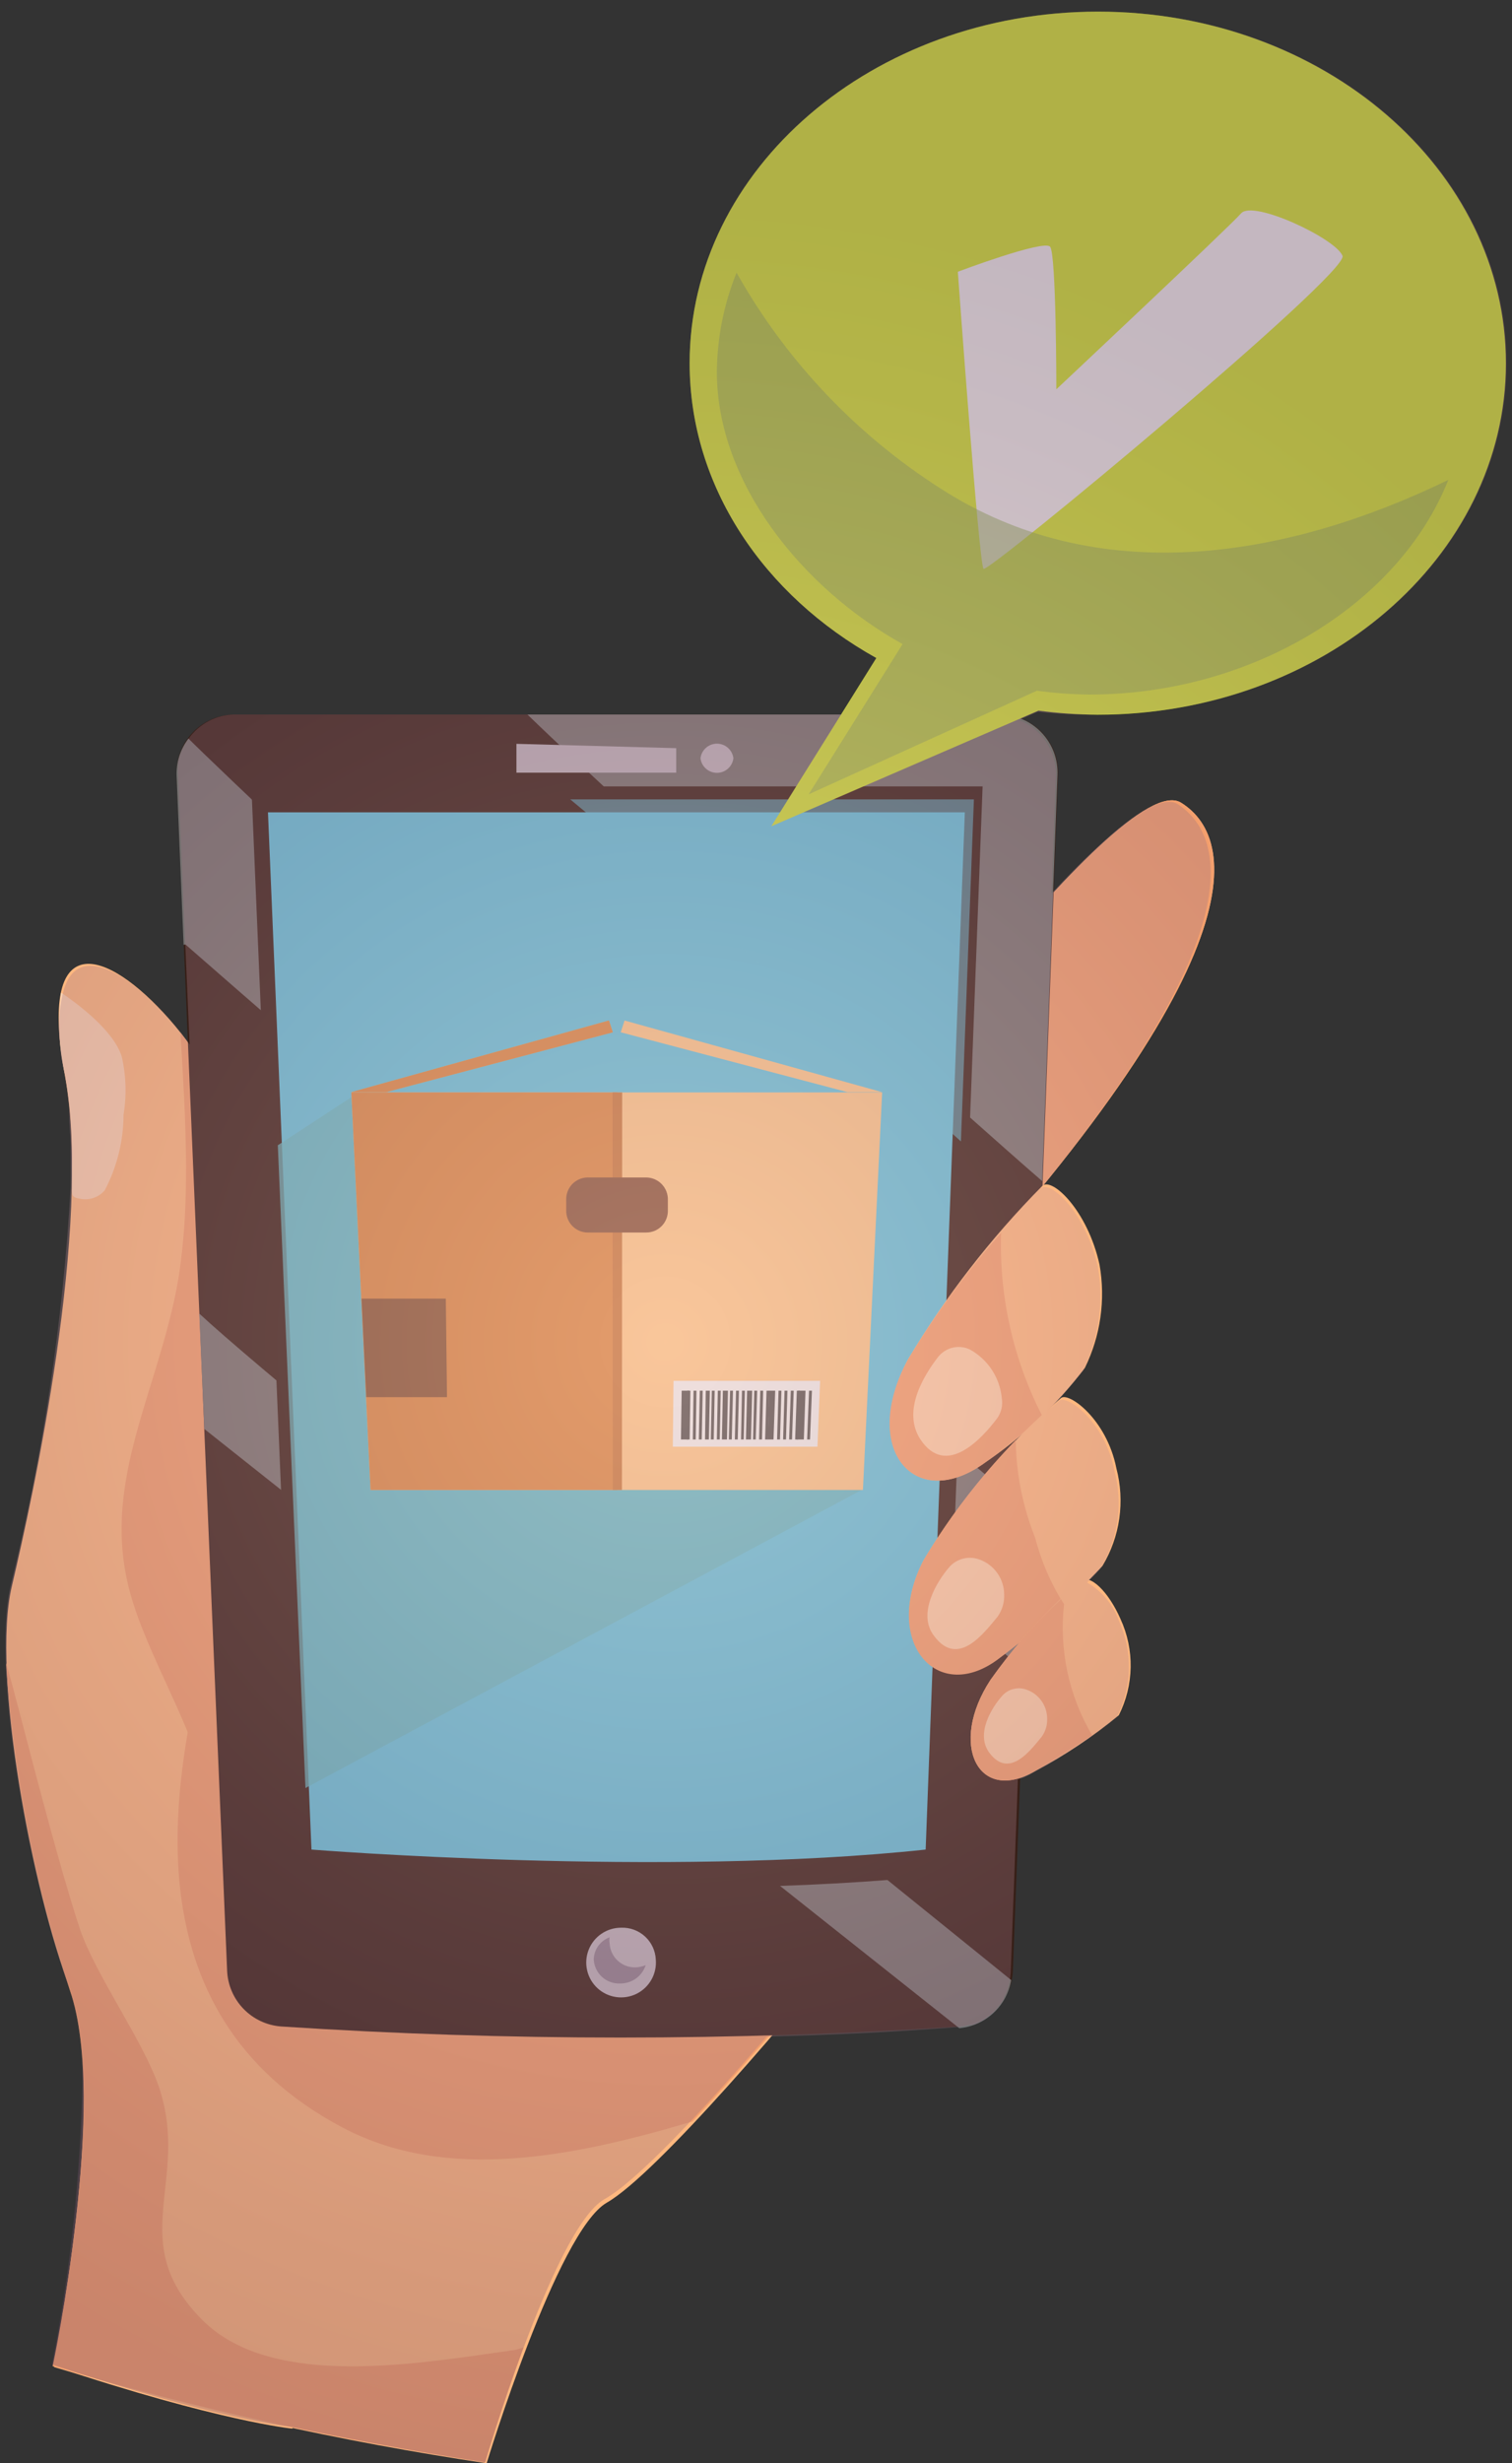 <?xml version="1.0" encoding="UTF-8"?> <svg xmlns="http://www.w3.org/2000/svg" width="105" height="171" viewBox="0 0 105 171" fill="none"><rect x="0" y="0" width="105" height="171" fill="#333333" stroke="none"/><path d="M56.989 82.291C56.989 82.291 77.781 53.089 82.02 55.725C86.258 58.362 87.36 67.824 60.493 95.608C60.493 95.608 55.971 85.512 56.989 82.291Z" fill="#FFB87F"></path><path d="M56.989 82.291C56.989 82.291 77.781 53.089 82.02 55.725C86.258 58.362 87.36 67.824 60.493 95.608C60.493 95.608 55.971 85.512 56.989 82.291Z" fill="#F39F6D"></path><path d="M3.707 164.258C3.707 164.258 7.562 145.052 4.909 138.176C2.256 131.301 -0.615 116.216 0.821 110.125C2.256 104.035 6.427 85.095 4.508 74.665C2.589 64.236 7.395 65.821 11.734 70.727C16.073 75.633 19.143 83.56 16.506 95.624C13.169 111.077 20.745 113.246 22.647 115.949C24.55 118.653 34.328 132.536 26.819 143.149C19.31 153.762 20.311 168.597 20.311 168.597C20.311 168.597 15.272 168.113 3.707 164.258Z" fill="#FFB87F"></path><path d="M12.53 71.678C12.864 77.402 13.398 84.611 12.046 90.501C10.377 97.86 6.856 103.851 9.259 111.327C10.794 116.083 13.848 120.588 14.616 125.578C15.3 130.133 14.966 135.59 16.668 139.795C18.871 145.302 23.71 143.683 27.949 141.247C33.222 130.934 24.445 118.502 22.642 115.949C20.84 113.396 13.131 111.076 16.502 95.624C18.971 84.327 16.418 76.634 12.53 71.678Z" fill="#F39F6D"></path><path d="M33.795 171C23.638 169.483 13.601 167.253 3.758 164.325C3.758 164.325 27.12 88.766 32.877 77.552C38.634 66.338 65.183 75.066 67.803 83.159C70.423 91.252 66.134 125.911 60.594 132.887C55.054 139.862 45.576 150.942 42.138 152.911C38.701 154.88 33.795 171 33.795 171Z" fill="#FFB87F"></path><path d="M25.48 113.196C23.461 116.033 14.483 112.879 13.799 116.233C12.514 122.908 8.409 139.595 23.811 147.705C31.02 151.51 39.797 149.741 48.091 147.271C52.162 142.966 57.085 137.075 60.556 132.737C66.129 125.761 70.368 91.019 67.765 83.009C65.162 74.999 38.629 66.155 32.822 77.402C30.82 81.29 26.748 92.854 22.242 106.321C25.279 106.922 27.733 109.992 25.48 113.196Z" fill="#F39F6D"></path><path d="M35.828 163.124C29.153 164.058 19.041 165.91 14.135 161.138C8.511 155.598 13.317 151.443 10.998 144.768C9.913 141.647 6.592 137.025 5.541 133.888C3.655 128.164 0.985 117.201 0.418 115.432C0.934 123.17 2.425 130.812 4.857 138.176C7.56 145.969 3.655 164.258 3.655 164.258C13.498 167.186 23.535 169.417 33.692 170.933C33.692 170.933 34.81 167.112 36.362 162.957L35.828 163.124Z" fill="#F39F6D"></path><path d="M12.267 53.84L15.771 136.775C15.806 137.777 16.21 138.73 16.907 139.452C17.603 140.173 18.542 140.61 19.542 140.68C35.217 141.704 50.942 141.704 66.617 140.68C67.593 140.597 68.507 140.165 69.19 139.463C69.874 138.761 70.281 137.836 70.338 136.858L73.475 53.823C73.5 53.281 73.415 52.739 73.225 52.229C73.035 51.72 72.745 51.255 72.371 50.861C71.997 50.466 71.547 50.152 71.049 49.935C70.55 49.719 70.013 49.605 69.47 49.602H16.272C15.727 49.605 15.188 49.719 14.689 49.937C14.189 50.154 13.739 50.47 13.365 50.866C12.991 51.262 12.7 51.73 12.512 52.241C12.323 52.752 12.24 53.296 12.267 53.84Z" fill="#371F17"></path><g style="mix-blend-mode:screen" opacity="0.75"><path d="M72.373 81.991L73.441 53.823C73.465 53.281 73.38 52.739 73.191 52.229C73.001 51.72 72.71 51.255 72.336 50.861C71.962 50.466 71.513 50.152 71.014 49.935C70.516 49.719 69.979 49.605 69.436 49.602H36.629C44.005 56.777 68.017 78.237 72.373 81.991Z" fill="#8A8C8E"></path></g><g style="mix-blend-mode:screen" opacity="0.75"><path d="M12.884 65.571C16.939 69.142 70.021 115.215 71.089 115.882L71.506 104.836L71.272 104.669C62.512 98.111 16.288 54.507 13.085 51.27C12.508 52.024 12.218 52.959 12.267 53.907L12.751 65.588L12.884 65.571Z" fill="#8A8C8E"></path></g><g style="mix-blend-mode:screen" opacity="0.75"><path d="M13.836 91.186L14.186 99.196L66.617 140.797C67.502 140.717 68.336 140.346 68.988 139.742C69.64 139.138 70.074 138.335 70.222 137.459C69.771 137.059 20.778 97.66 13.836 91.186Z" fill="#8A8C8E"></path></g><path d="M17.457 54.591L20.644 130.167C20.644 130.167 46.242 132.203 65.382 130.167L68.236 54.591H17.457Z" fill="#371F17"></path><path d="M18.609 56.393L21.63 128.398C21.63 128.398 46.043 130.35 64.282 128.398L67.002 56.393H18.609Z" fill="#60C3DE"></path><g style="mix-blend-mode:multiply" opacity="0.75"><path d="M24.399 76.167L19.293 79.505L21.212 124.126L59.926 103.384C59.058 97.026 24.399 76.167 24.399 76.167Z" fill="#60B7C2"></path></g><path d="M45.541 136.024C45.584 136.51 45.48 136.998 45.241 137.424C45.003 137.849 44.641 138.193 44.203 138.41C43.766 138.626 43.273 138.705 42.79 138.636C42.306 138.567 41.855 138.354 41.495 138.024C41.136 137.694 40.884 137.264 40.774 136.788C40.663 136.313 40.699 135.815 40.877 135.36C41.054 134.906 41.365 134.515 41.769 134.241C42.172 133.966 42.649 133.82 43.138 133.821C43.747 133.798 44.341 134.017 44.791 134.429C45.241 134.841 45.51 135.414 45.541 136.024Z" fill="#B9B1BB"></path><path d="M44.171 136.575C43.941 136.586 43.711 136.551 43.494 136.474C43.277 136.396 43.078 136.276 42.907 136.121C42.737 135.966 42.599 135.779 42.501 135.57C42.402 135.362 42.346 135.136 42.336 134.906C42.31 134.768 42.31 134.627 42.336 134.489C42.019 134.603 41.743 134.811 41.547 135.085C41.35 135.359 41.241 135.687 41.234 136.024C41.245 136.254 41.301 136.48 41.399 136.688C41.497 136.897 41.636 137.084 41.806 137.239C41.977 137.394 42.176 137.514 42.393 137.592C42.61 137.67 42.84 137.704 43.07 137.693C43.462 137.698 43.844 137.577 44.163 137.349C44.481 137.121 44.718 136.797 44.839 136.424C44.626 136.509 44.4 136.56 44.171 136.575Z" fill="#8D7F90"></path><path d="M35.863 51.637V53.639H46.96V51.938L35.863 51.637Z" fill="#B9B1BB"></path><path d="M50.931 52.638C50.897 52.918 50.762 53.175 50.551 53.362C50.341 53.548 50.069 53.651 49.788 53.651C49.506 53.651 49.234 53.548 49.024 53.362C48.813 53.175 48.678 52.918 48.645 52.638C48.678 52.359 48.813 52.102 49.024 51.915C49.234 51.728 49.506 51.625 49.788 51.625C50.069 51.625 50.341 51.728 50.551 51.915C50.762 52.102 50.897 52.359 50.931 52.638Z" fill="#B9B1BB"></path><g style="mix-blend-mode:screen" opacity="0.55"><path d="M53.999 68.007C58.12 71.678 62.492 75.383 66.731 79.238L67.632 55.492H39.598C44.454 59.48 49.126 63.669 53.999 68.007Z" fill="#60C3DE"></path></g><path d="M5.025 82.942C5.109 83.109 5.276 83.176 5.609 83.226C5.916 83.282 6.231 83.255 6.524 83.15C6.818 83.044 7.077 82.863 7.278 82.625C8.126 81.008 8.572 79.211 8.58 77.385C8.8 76.055 8.76 74.695 8.463 73.381C7.929 71.562 5.359 69.659 4.241 68.908C3.991 70.829 4.087 72.779 4.525 74.665C4.816 76.319 4.972 77.993 4.992 79.672C4.992 80.639 4.992 81.591 4.992 82.542C4.985 82.676 4.997 82.811 5.025 82.942Z" fill="#FFD3B0"></path><path d="M72.368 82.341C68.783 85.966 65.651 90.011 63.04 94.39C59.786 100.547 63.458 104.986 68.263 101.632C70.971 99.808 73.361 97.553 75.339 94.957C76.427 92.738 76.783 90.232 76.357 87.798C75.522 83.993 73.003 81.657 72.368 82.341Z" fill="#FFB87F"></path><path d="M69.523 85.579C67.101 88.312 64.934 91.261 63.049 94.389C59.712 100.547 63.466 104.986 68.272 101.632C69.703 100.599 71.074 99.484 72.377 98.294C70.36 94.368 69.377 89.991 69.523 85.579Z" fill="#F39F6D"></path><path d="M67.332 93.672C66.957 93.5 66.534 93.461 66.134 93.561C65.734 93.662 65.379 93.895 65.129 94.223C64.128 95.524 62.643 97.961 63.911 99.913C65.713 102.65 68.233 99.796 69.234 98.478C69.382 98.276 69.487 98.046 69.545 97.803C69.602 97.559 69.61 97.306 69.568 97.059C69.502 96.355 69.264 95.677 68.874 95.086C68.484 94.495 67.954 94.009 67.332 93.672Z" fill="#FFCEA7"></path><path d="M73.673 97.059C69.909 100.262 66.691 104.055 64.144 108.29C61.257 113.913 65.045 118.302 69.284 115.182C71.902 113.251 74.337 111.083 76.559 108.707C77.165 107.699 77.562 106.581 77.728 105.417C77.894 104.254 77.826 103.069 77.527 101.932C76.843 98.478 74.173 96.592 73.673 97.059Z" fill="#FFB87F"></path><path d="M71.888 106.755C71.024 104.599 70.566 102.302 70.537 99.98C68.083 102.502 65.933 105.302 64.129 108.323C61.242 113.947 65.03 118.336 69.268 115.215C70.587 114.231 72.239 112.879 73.891 111.377C72.985 109.951 72.309 108.391 71.888 106.755Z" fill="#F39F6D"></path><path d="M68.047 108.273C67.697 108.137 67.313 108.107 66.945 108.187C66.577 108.267 66.241 108.454 65.978 108.724C65.044 109.775 63.675 112.061 64.877 113.58C66.546 115.816 68.348 113.33 69.266 112.245C69.595 111.79 69.76 111.237 69.733 110.676C69.729 110.152 69.565 109.642 69.264 109.213C68.963 108.783 68.539 108.456 68.047 108.273Z" fill="#FFCEA7"></path><path d="M74.944 109.792C72.644 111.83 70.578 114.119 68.786 116.617C65.85 121.089 67.935 125.261 71.89 122.941C73.953 121.853 75.899 120.555 77.697 119.07C78.217 118.038 78.497 116.901 78.517 115.746C78.538 114.59 78.297 113.445 77.814 112.395C77.013 110.559 75.678 109.141 74.944 109.792Z" fill="#FFB87F"></path><path d="M73.893 111.36L73.676 111.01C71.853 112.701 70.214 114.581 68.786 116.617C65.85 121.089 67.935 125.261 71.89 122.941C73.258 122.14 74.627 121.273 75.845 120.472C74.224 117.727 73.538 114.529 73.893 111.36Z" fill="#F39F6D"></path><path d="M71.301 117.301C71.016 117.194 70.705 117.174 70.409 117.242C70.112 117.31 69.842 117.464 69.632 117.685C68.848 118.553 67.73 120.388 68.714 121.69C70.099 123.525 71.584 121.473 72.335 120.572C72.607 120.2 72.743 119.747 72.719 119.287C72.714 118.851 72.575 118.426 72.321 118.071C72.068 117.716 71.712 117.448 71.301 117.301Z" fill="#FFCEA7"></path><path d="M59.925 103.434H25.733L24.398 75.834H61.26L59.925 103.434Z" fill="#F8C58A"></path><path d="M42.871 75.834H24.398L25.733 103.434H42.871V75.834Z" fill="#D78846"></path><path d="M31.042 96.993H25.435L25.102 90.151H30.959L31.042 96.993Z" fill="#885736"></path><path d="M56.768 100.43H46.723L46.773 95.858H56.952L56.768 100.43Z" fill="#EAECED"></path><path d="M43.19 103.434H42.556L42.539 75.834H43.207L43.19 103.434Z" fill="#C47940"></path><path d="M44.878 85.562H40.79C40.592 85.558 40.398 85.515 40.217 85.435C40.037 85.356 39.874 85.241 39.737 85.099C39.601 84.956 39.494 84.788 39.423 84.604C39.351 84.42 39.317 84.224 39.321 84.027V83.293C39.315 83.096 39.347 82.899 39.416 82.714C39.486 82.529 39.591 82.36 39.725 82.216C39.86 82.072 40.022 81.956 40.202 81.874C40.382 81.793 40.576 81.747 40.773 81.741H44.911C45.311 81.754 45.69 81.924 45.965 82.215C46.24 82.505 46.389 82.893 46.38 83.293V84.027C46.384 84.227 46.349 84.426 46.275 84.612C46.202 84.798 46.092 84.968 45.952 85.111C45.812 85.254 45.645 85.367 45.461 85.445C45.276 85.522 45.078 85.562 44.878 85.562Z" fill="#84543B"></path><path d="M47.79 99.93H47.289L47.339 96.542H47.84L47.79 99.93Z" fill="#515151"></path><path d="M47.892 99.93H47.691L47.742 96.542H47.942L47.892 99.93Z" fill="#515151"></path><path d="M48.313 99.93H48.113L48.163 96.542H48.364L48.313 99.93Z" fill="#515151"></path><path d="M48.731 99.93H48.531L48.598 96.542H48.798L48.731 99.93Z" fill="#515151"></path><path d="M49.228 99.93H48.961L49.011 96.542H49.295L49.228 99.93Z" fill="#515151"></path><path d="M49.563 99.93H49.363L49.43 96.542H49.63L49.563 99.93Z" fill="#515151"></path><path d="M49.981 99.93H49.781L49.848 96.542H50.048L49.981 99.93Z" fill="#515151"></path><path d="M50.483 99.93H50.133L50.2 96.542H50.55L50.483 99.93Z" fill="#515151"></path><path d="M50.817 99.93H50.617L50.701 96.542H50.901L50.817 99.93Z" fill="#515151"></path><path d="M51.231 99.93H51.031L51.115 96.542H51.315L51.231 99.93Z" fill="#515151"></path><path d="M51.645 99.93H51.461L51.528 96.542H51.728L51.645 99.93Z" fill="#515151"></path><path d="M52.151 99.93H51.801L51.884 96.542H52.235L52.151 99.93Z" fill="#515151"></path><path d="M52.48 99.93H52.297L52.38 96.542H52.581L52.48 99.93Z" fill="#515151"></path><path d="M52.915 99.93H52.715L52.798 96.542H52.998L52.915 99.93Z" fill="#515151"></path><path d="M53.333 99.93H53.133L53.233 96.542H53.433L53.333 99.93Z" fill="#515151"></path><path d="M53.717 99.93H53.316L53.416 96.542H53.834L53.717 99.93Z" fill="#515151"></path><path d="M54.165 99.93H53.965L54.065 96.542H54.265L54.165 99.93Z" fill="#515151"></path><path d="M54.583 99.93H54.383L54.483 96.542H54.683L54.583 99.93Z" fill="#515151"></path><path d="M55.001 99.93H54.801L54.918 96.542H55.118L55.001 99.93Z" fill="#515151"></path><path d="M55.419 99.93H55.219L55.336 96.542H55.536L55.419 99.93Z" fill="#515151"></path><path d="M55.821 99.93H55.32L55.437 96.542H55.938L55.821 99.93Z" fill="#515151"></path><path d="M56.251 99.93H56.051L56.184 96.542H56.385L56.251 99.93Z" fill="#515151"></path><path d="M24.398 75.817L42.287 70.844L42.554 71.662L26.801 75.817H24.398Z" fill="#F0AA44"></path><path d="M24.398 75.817L42.287 70.844L42.554 71.662L26.801 75.817H24.398Z" fill="#D78846"></path><path d="M61.261 75.817L43.372 70.844L43.105 71.662L58.858 75.817H61.261Z" fill="#F8C58A"></path><path d="M76.259 0.808C60.623 0.808 47.891 11.738 47.891 25.205C47.891 33.799 53.064 41.341 60.856 45.68L53.564 57.361L72.12 49.334C73.476 49.514 74.841 49.608 76.209 49.618C91.844 49.618 104.577 38.688 104.577 25.222C104.577 11.755 91.894 0.808 76.259 0.808Z" fill="#CDE136"></path><path d="M66.516 18.864C66.516 18.864 67.984 39.172 68.301 39.489C68.618 39.806 93.699 18.964 93.232 17.762C92.764 16.561 87.024 13.858 86.19 14.809C85.355 15.76 73.357 27.024 73.357 27.024C73.357 27.024 73.357 17.646 72.924 17.128C72.49 16.611 66.516 18.864 66.516 18.864Z" fill="#EAEAEA"></path><g style="mix-blend-mode:multiply" opacity="0.5"><path d="M65.851 34.249C59.733 30.469 54.675 25.198 51.15 18.93C50.264 21.121 49.8 23.459 49.781 25.822C49.781 33.498 55.705 40.841 62.68 44.712L56.156 55.142L72.008 47.949C73.214 48.115 74.429 48.204 75.646 48.216C86.877 48.216 97.123 42.009 100.577 33.315C89.647 38.621 76.764 40.941 65.851 34.249Z" fill="#8BAA56"></path></g><path style="mix-blend-mode:overlay" opacity="0.32" d="M76.262 49.601C91.898 49.601 104.63 38.671 104.63 25.205C104.63 11.738 91.948 0.808 76.262 0.808C60.576 0.808 47.894 11.738 47.894 25.205C47.894 33.799 53.067 41.341 60.86 45.68L58.423 49.601H16.272C15.649 49.612 15.038 49.768 14.488 50.058C13.937 50.348 13.462 50.763 13.101 51.27C13.07 51.318 13.042 51.368 13.018 51.42C12.947 51.508 12.886 51.603 12.834 51.704L12.634 52.088C12.634 52.188 12.551 52.271 12.517 52.371C12.484 52.472 12.417 52.688 12.384 52.855C12.376 52.944 12.376 53.034 12.384 53.122C12.35 53.383 12.35 53.646 12.384 53.907L12.868 65.588L13.168 72.513L12.651 71.812C12.384 71.478 12.117 71.161 11.85 70.861C8.612 67.19 5.175 65.387 4.341 69.042C4.185 69.738 4.101 70.448 4.09 71.161C4.09 71.595 4.09 72.062 4.207 72.546C4.215 72.607 4.215 72.669 4.207 72.73C4.207 73.297 4.374 73.915 4.491 74.565C4.641 75.333 4.724 76.117 4.808 76.901V77.536C4.808 78.186 4.891 78.82 4.908 79.471V79.621C4.908 80.539 4.908 81.457 4.908 82.392C4.386 91.707 2.995 100.953 0.753 110.009C-0.682 116.016 2.205 131.185 4.841 138.06C5.367 139.754 5.665 141.51 5.726 143.283C5.726 143.4 5.726 143.533 5.726 143.667C5.726 143.8 5.726 144.117 5.726 144.334C5.604 150.986 4.895 157.614 3.606 164.142C15.154 167.996 20.21 168.48 20.21 168.48C28.186 170.149 33.693 170.95 33.693 170.95C33.693 170.95 34.811 167.129 36.363 162.974C38.032 158.518 40.184 153.662 41.987 152.661C44.189 151.443 48.762 146.57 53.234 141.38C57.689 141.28 62.195 141.063 66.583 140.713C66.821 140.693 67.056 140.648 67.284 140.579H67.535C67.671 140.537 67.804 140.487 67.935 140.429L68.235 140.262L68.502 140.096L68.82 139.845L69.02 139.678L69.32 139.328L69.437 139.178C69.541 139.045 69.636 138.906 69.721 138.761V138.644C69.815 138.479 69.894 138.306 69.954 138.126C70.083 137.749 70.162 137.356 70.188 136.958L70.688 123.525L71.055 123.408C71.303 123.303 71.543 123.18 71.773 123.041C73.836 121.953 75.782 120.655 77.58 119.17C78.1 118.138 78.38 117.001 78.4 115.846C78.421 114.69 78.18 113.545 77.697 112.495C77.297 111.384 76.517 110.45 75.494 109.859C75.811 109.541 76.128 109.224 76.429 108.891C77.034 107.883 77.431 106.765 77.597 105.601C77.764 104.437 77.695 103.252 77.397 102.116C76.729 98.662 74.059 96.776 73.542 97.243L72.924 97.81C73.675 97.026 74.41 96.142 75.227 95.141C76.315 92.922 76.672 90.416 76.245 87.982C75.411 84.177 72.908 81.841 72.257 82.525C86.675 64.803 85.206 58.062 81.785 55.826C80.35 54.925 76.913 57.828 73.025 62.017L73.158 58.346L73.325 53.923C73.35 53.378 73.264 52.834 73.071 52.323C72.879 51.813 72.585 51.346 72.207 50.953C71.803 50.525 71.306 50.194 70.755 49.985L72.057 49.418C73.453 49.569 74.858 49.63 76.262 49.601Z" fill="url(#paint0_radial_674_2)"></path><defs><radialGradient id="paint0_radial_674_2" cx="0" cy="0" r="1" gradientUnits="userSpaceOnUse" gradientTransform="translate(46.225 93.138) scale(78.363 78.363)"><stop stop-color="#FFC9BD"></stop><stop offset="0.15" stop-color="#E6B2AD"></stop><stop offset="0.55" stop-color="#A87B87"></stop><stop offset="0.85" stop-color="#82596F"></stop><stop offset="1" stop-color="#734C66"></stop></radialGradient></defs></svg> 